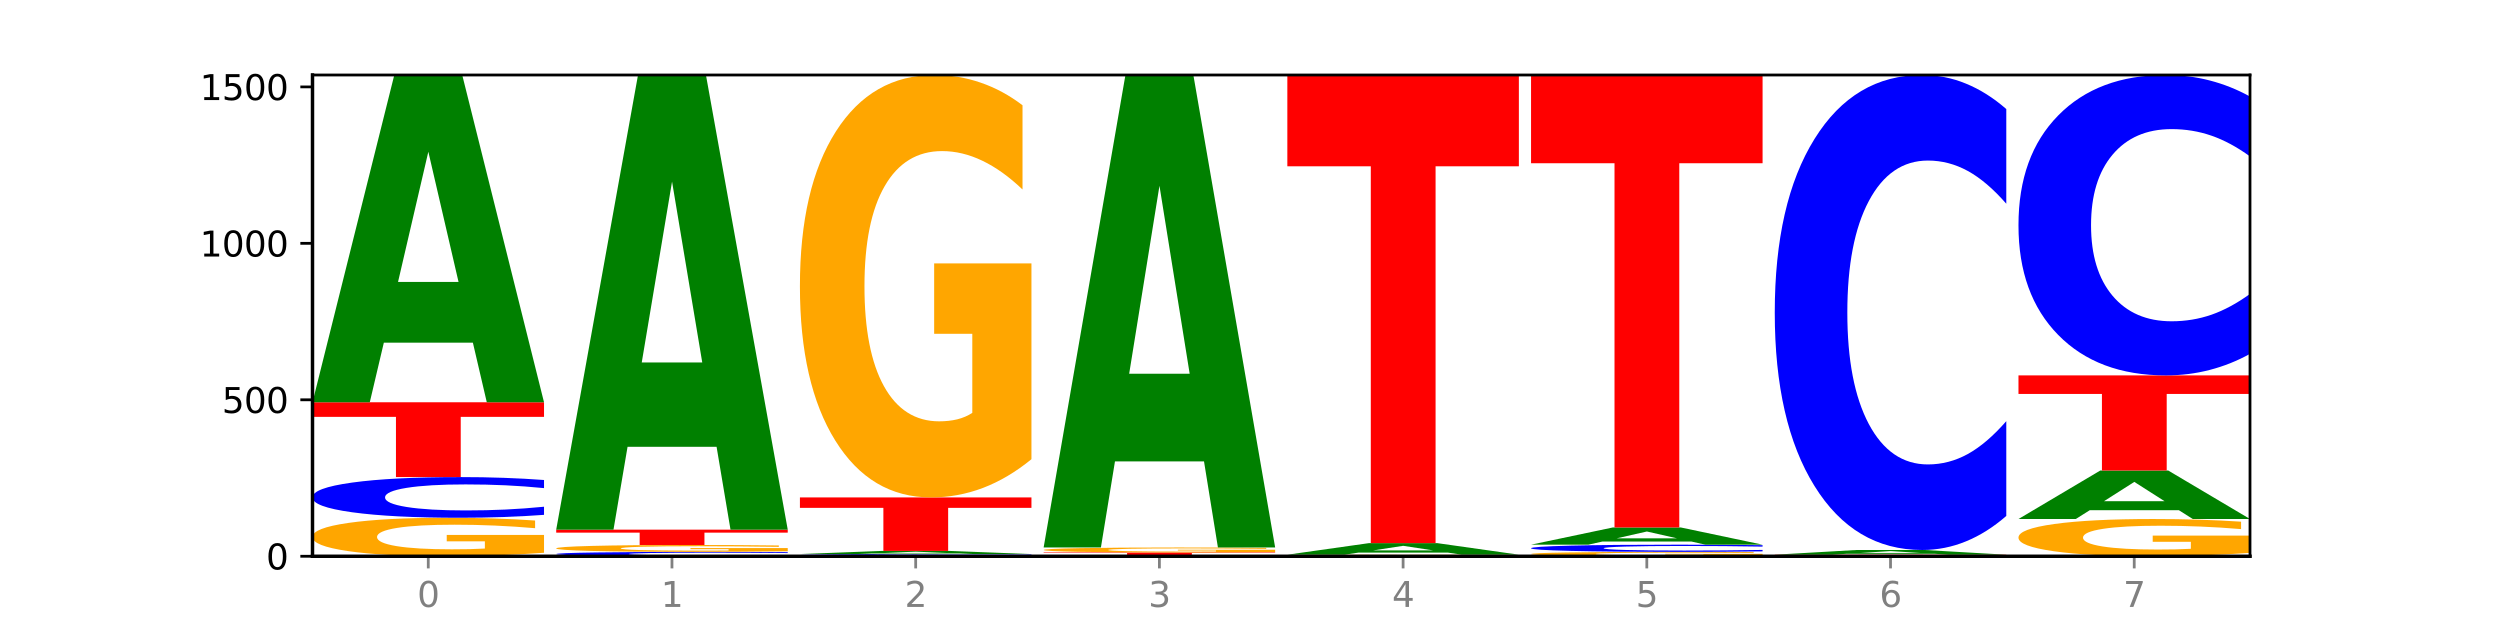 <?xml version="1.0" encoding="utf-8" standalone="no"?>
<!DOCTYPE svg PUBLIC "-//W3C//DTD SVG 1.1//EN"
  "http://www.w3.org/Graphics/SVG/1.1/DTD/svg11.dtd">
<svg xmlns:xlink="http://www.w3.org/1999/xlink" width="720pt" height="180pt" viewBox="0 0 720 180" xmlns="http://www.w3.org/2000/svg" version="1.1">
 <defs>
  <style type="text/css">*{stroke-linejoin: round; stroke-linecap: butt}</style>
 </defs>
 <g id="figure_1">
  <g id="patch_1">
   <path d="M 0 180 
L 720 180 
L 720 0 
L 0 0 
z
" style="fill: #ffffff"/>
  </g>
  <g id="axes_1">
   <g id="patch_2">
    <path d="M 90 160.2 
L 648 160.2 
L 648 21.6 
L 90 21.6 
z
" style="fill: #ffffff"/>
   </g>
   <g id="line2d_1">
    <path d="M 90 160.2 
L 648 160.2 
" clip-path="url(#p255c611a15)" style="fill: none; stroke: #000000; stroke-width: 0.5; stroke-linecap: square"/>
   </g>
   <g id="patch_3">
    <path d="M 156.679 159.197 
Q 149.955 159.699 142.722 159.95 
Q 135.489 160.2 127.778 160.2 
Q 110.353 160.2 100.177 158.707 
Q 90 157.214 90 154.661 
Q 90 152.078 100.356 150.597 
Q 110.727 149.116 128.764 149.116 
Q 135.713 149.116 142.079 149.317 
Q 148.46 149.516 154.109 149.91 
L 154.109 152.12 
Q 148.281 151.614 142.513 151.364 
Q 136.744 151.112 130.946 151.112 
Q 120.216 151.112 114.403 152.033 
Q 108.59 152.951 108.59 154.661 
Q 108.59 156.356 114.194 157.281 
Q 119.798 158.203 130.109 158.203 
Q 132.919 158.203 135.325 158.151 
Q 137.731 158.096 139.643 157.981 
L 139.643 155.907 
L 128.66 155.907 
L 128.66 154.059 
L 156.679 154.059 
L 156.679 159.197 
z
" clip-path="url(#p255c611a15)" style="fill: #ffa600"/>
   </g>
   <g id="patch_4">
    <path d="M 156.679 148.276 
Q 151.102 148.692 145.07 148.903 
Q 139.039 149.116 132.47 149.116 
Q 112.882 149.116 101.441 147.538 
Q 90 145.96 90 143.262 
Q 90 140.554 101.441 138.978 
Q 112.882 137.4 132.47 137.4 
Q 139.039 137.4 145.07 137.613 
Q 151.102 137.824 156.679 138.24 
L 156.679 140.575 
Q 151.051 140.024 145.591 139.767 
Q 140.131 139.511 134.1 139.511 
Q 123.281 139.511 117.082 140.51 
Q 110.899 141.507 110.899 143.262 
Q 110.899 145.009 117.082 146.008 
Q 123.281 147.005 134.1 147.005 
Q 140.131 147.005 145.591 146.749 
Q 151.051 146.49 156.679 145.938 
L 156.679 148.276 
z
" clip-path="url(#p255c611a15)" style="fill: #0000ff"/>
   </g>
   <g id="patch_5">
    <path d="M 90 115.862 
L 156.679 115.862 
L 156.679 120.063 
L 132.69 120.063 
L 132.69 137.4 
L 114.036 137.4 
L 114.036 120.063 
L 90 120.063 
L 90 115.862 
z
" clip-path="url(#p255c611a15)" style="fill: #ff0000"/>
   </g>
   <g id="patch_6">
    <path d="M 136.189 98.691 
L 110.545 98.691 
L 106.496 115.862 
L 90 115.862 
L 113.558 21.6 
L 133.121 21.6 
L 156.679 115.862 
L 140.197 115.862 
L 136.189 98.691 
z
M 114.635 81.196 
L 132.058 81.196 
L 123.36 43.701 
L 114.635 81.196 
z
" clip-path="url(#p255c611a15)" style="fill: #008000"/>
   </g>
   <g id="patch_7">
    <path d="M 226.868 160.11 
Q 221.29 160.154 215.259 160.177 
Q 209.228 160.2 202.659 160.2 
Q 183.07 160.2 171.629 160.03 
Q 160.189 159.86 160.189 159.57 
Q 160.189 159.278 171.629 159.108 
Q 183.07 158.938 202.659 158.938 
Q 209.228 158.938 215.259 158.961 
Q 221.29 158.984 226.868 159.029 
L 226.868 159.28 
Q 221.24 159.221 215.78 159.193 
Q 210.32 159.166 204.289 159.166 
Q 193.47 159.166 187.27 159.273 
Q 181.088 159.381 181.088 159.57 
Q 181.088 159.758 187.27 159.865 
Q 193.47 159.973 204.289 159.973 
Q 210.32 159.973 215.78 159.945 
Q 221.24 159.917 226.868 159.858 
L 226.868 160.11 
z
" clip-path="url(#p255c611a15)" style="fill: #0000ff"/>
   </g>
   <g id="patch_8">
    <path d="M 226.868 158.759 
Q 220.143 158.849 212.91 158.894 
Q 205.678 158.938 197.967 158.938 
Q 180.542 158.938 170.365 158.671 
Q 160.189 158.404 160.189 157.948 
Q 160.189 157.486 170.545 157.221 
Q 180.916 156.956 198.953 156.956 
Q 205.902 156.956 212.268 156.992 
Q 218.649 157.027 224.298 157.098 
L 224.298 157.493 
Q 218.47 157.403 212.701 157.358 
Q 206.933 157.313 201.135 157.313 
Q 190.405 157.313 184.592 157.478 
Q 178.779 157.642 178.779 157.948 
Q 178.779 158.251 184.383 158.416 
Q 189.987 158.581 200.298 158.581 
Q 203.107 158.581 205.513 158.572 
Q 207.919 158.562 209.832 158.542 
L 209.832 158.17 
L 198.848 158.17 
L 198.848 157.84 
L 226.868 157.84 
L 226.868 158.759 
z
" clip-path="url(#p255c611a15)" style="fill: #ffa600"/>
   </g>
   <g id="patch_9">
    <path d="M 160.189 152.54 
L 226.868 152.54 
L 226.868 153.401 
L 202.879 153.401 
L 202.879 156.956 
L 184.224 156.956 
L 184.224 153.401 
L 160.189 153.401 
L 160.189 152.54 
z
" clip-path="url(#p255c611a15)" style="fill: #ff0000"/>
   </g>
   <g id="patch_10">
    <path d="M 206.377 128.687 
L 180.734 128.687 
L 176.685 152.54 
L 160.189 152.54 
L 183.747 21.6 
L 203.31 21.6 
L 226.868 152.54 
L 210.386 152.54 
L 206.377 128.687 
z
M 184.824 104.385 
L 202.247 104.385 
L 193.549 52.3 
L 184.824 104.385 
z
" clip-path="url(#p255c611a15)" style="fill: #008000"/>
   </g>
   <g id="patch_11">
    <path d="M 297.057 160.155 
Q 291.479 160.177 285.448 160.189 
Q 279.417 160.2 272.848 160.2 
Q 253.259 160.2 241.818 160.115 
Q 230.377 160.03 230.377 159.885 
Q 230.377 159.739 241.818 159.654 
Q 253.259 159.569 272.848 159.569 
Q 279.417 159.569 285.448 159.581 
Q 291.479 159.592 297.057 159.614 
L 297.057 159.74 
Q 291.429 159.71 285.969 159.697 
Q 280.509 159.683 274.477 159.683 
Q 263.658 159.683 257.459 159.737 
Q 251.277 159.79 251.277 159.885 
Q 251.277 159.979 257.459 160.033 
Q 263.658 160.086 274.477 160.086 
Q 280.509 160.086 285.969 160.073 
Q 291.429 160.059 297.057 160.029 
L 297.057 160.155 
z
" clip-path="url(#p255c611a15)" style="fill: #0000ff"/>
   </g>
   <g id="patch_12">
    <path d="M 276.566 159.405 
L 250.922 159.405 
L 246.873 159.569 
L 230.377 159.569 
L 253.935 158.668 
L 273.499 158.668 
L 297.057 159.569 
L 280.574 159.569 
L 276.566 159.405 
z
M 255.012 159.238 
L 272.435 159.238 
L 263.737 158.879 
L 255.012 159.238 
z
" clip-path="url(#p255c611a15)" style="fill: #008000"/>
   </g>
   <g id="patch_13">
    <path d="M 230.377 143.258 
L 297.057 143.258 
L 297.057 146.263 
L 273.068 146.263 
L 273.068 158.668 
L 254.413 158.668 
L 254.413 146.263 
L 230.377 146.263 
L 230.377 143.258 
z
" clip-path="url(#p255c611a15)" style="fill: #ff0000"/>
   </g>
   <g id="patch_14">
    <path d="M 297.057 132.251 
Q 290.332 137.754 283.099 140.519 
Q 275.866 143.258 268.155 143.258 
Q 250.731 143.258 240.554 126.873 
Q 230.377 110.487 230.377 82.467 
Q 230.377 54.119 240.733 37.86 
Q 251.104 21.6 269.142 21.6 
Q 276.09 21.6 282.457 23.812 
Q 288.838 25.998 294.486 30.32 
L 294.486 54.572 
Q 288.658 49.018 282.89 46.278 
Q 277.122 43.514 271.323 43.514 
Q 260.594 43.514 254.781 53.617 
Q 248.967 63.694 248.967 82.467 
Q 248.967 101.063 254.571 111.216 
Q 260.175 121.344 270.487 121.344 
Q 273.296 121.344 275.702 120.766 
Q 278.108 120.163 280.021 118.906 
L 280.021 96.138 
L 269.037 96.138 
L 269.037 75.857 
L 297.057 75.857 
L 297.057 132.251 
z
" clip-path="url(#p255c611a15)" style="fill: #ffa600"/>
   </g>
   <g id="patch_15">
    <path d="M 367.245 160.174 
Q 361.668 160.187 355.636 160.193 
Q 349.605 160.2 343.036 160.2 
Q 323.448 160.2 312.007 160.151 
Q 300.566 160.103 300.566 160.02 
Q 300.566 159.937 312.007 159.888 
Q 323.448 159.84 343.036 159.84 
Q 349.605 159.84 355.636 159.846 
Q 361.668 159.853 367.245 159.865 
L 367.245 159.937 
Q 361.617 159.92 356.157 159.912 
Q 350.697 159.904 344.666 159.904 
Q 333.847 159.904 327.648 159.935 
Q 321.465 159.966 321.465 160.02 
Q 321.465 160.074 327.648 160.104 
Q 333.847 160.135 344.666 160.135 
Q 350.697 160.135 356.157 160.127 
Q 361.617 160.119 367.245 160.102 
L 367.245 160.174 
z
" clip-path="url(#p255c611a15)" style="fill: #0000ff"/>
   </g>
   <g id="patch_16">
    <path d="M 300.566 159.119 
L 367.245 159.119 
L 367.245 159.259 
L 343.256 159.259 
L 343.256 159.84 
L 324.602 159.84 
L 324.602 159.259 
L 300.566 159.259 
L 300.566 159.119 
z
" clip-path="url(#p255c611a15)" style="fill: #ff0000"/>
   </g>
   <g id="patch_17">
    <path d="M 367.245 158.988 
Q 360.521 159.053 353.288 159.086 
Q 346.055 159.119 338.344 159.119 
Q 320.919 159.119 310.743 158.924 
Q 300.566 158.73 300.566 158.398 
Q 300.566 158.062 310.922 157.869 
Q 321.293 157.677 339.33 157.677 
Q 346.279 157.677 352.645 157.703 
Q 359.026 157.729 364.675 157.78 
L 364.675 158.067 
Q 358.847 158.002 353.079 157.969 
Q 347.31 157.936 341.512 157.936 
Q 330.782 157.936 324.969 158.056 
Q 319.156 158.176 319.156 158.398 
Q 319.156 158.619 324.76 158.739 
Q 330.364 158.859 340.675 158.859 
Q 343.485 158.859 345.891 158.852 
Q 348.297 158.845 350.209 158.83 
L 350.209 158.56 
L 339.226 158.56 
L 339.226 158.32 
L 367.245 158.32 
L 367.245 158.988 
z
" clip-path="url(#p255c611a15)" style="fill: #ffa600"/>
   </g>
   <g id="patch_18">
    <path d="M 346.755 132.888 
L 321.111 132.888 
L 317.062 157.677 
L 300.566 157.677 
L 324.124 21.6 
L 343.687 21.6 
L 367.245 157.677 
L 350.763 157.677 
L 346.755 132.888 
z
M 325.201 107.632 
L 342.624 107.632 
L 333.926 53.505 
L 325.201 107.632 
z
" clip-path="url(#p255c611a15)" style="fill: #008000"/>
   </g>
   <g id="patch_19">
    <path d="M 437.434 160.187 
Q 431.856 160.193 425.825 160.197 
Q 419.794 160.2 413.225 160.2 
Q 393.636 160.2 382.196 160.176 
Q 370.755 160.151 370.755 160.11 
Q 370.755 160.068 382.196 160.044 
Q 393.636 160.02 413.225 160.02 
Q 419.794 160.02 425.825 160.023 
Q 431.856 160.026 437.434 160.033 
L 437.434 160.069 
Q 431.806 160.06 426.346 160.056 
Q 420.886 160.052 414.855 160.052 
Q 404.036 160.052 397.836 160.068 
Q 391.654 160.083 391.654 160.11 
Q 391.654 160.137 397.836 160.152 
Q 404.036 160.168 414.855 160.168 
Q 420.886 160.168 426.346 160.164 
Q 431.806 160.16 437.434 160.151 
L 437.434 160.187 
z
" clip-path="url(#p255c611a15)" style="fill: #0000ff"/>
   </g>
   <g id="patch_20">
    <path d="M 437.434 159.995 
Q 430.709 160.008 423.476 160.014 
Q 416.244 160.02 408.533 160.02 
Q 391.108 160.02 380.931 159.983 
Q 370.755 159.947 370.755 159.885 
Q 370.755 159.822 381.111 159.786 
Q 391.482 159.749 409.519 159.749 
Q 416.468 159.749 422.834 159.754 
Q 429.215 159.759 434.864 159.769 
L 434.864 159.823 
Q 429.036 159.81 423.267 159.804 
Q 417.499 159.798 411.701 159.798 
Q 400.971 159.798 395.158 159.821 
Q 389.345 159.843 389.345 159.885 
Q 389.345 159.926 394.949 159.949 
Q 400.553 159.971 410.864 159.971 
Q 413.673 159.971 416.079 159.97 
Q 418.485 159.968 420.398 159.966 
L 420.398 159.915 
L 409.414 159.915 
L 409.414 159.87 
L 437.434 159.87 
L 437.434 159.995 
z
" clip-path="url(#p255c611a15)" style="fill: #ffa600"/>
   </g>
   <g id="patch_21">
    <path d="M 416.943 159.142 
L 391.3 159.142 
L 387.251 159.749 
L 370.755 159.749 
L 394.313 156.415 
L 413.876 156.415 
L 437.434 159.749 
L 420.952 159.749 
L 416.943 159.142 
z
M 395.39 158.523 
L 412.813 158.523 
L 404.115 157.197 
L 395.39 158.523 
z
" clip-path="url(#p255c611a15)" style="fill: #008000"/>
   </g>
   <g id="patch_22">
    <path d="M 370.755 21.6 
L 437.434 21.6 
L 437.434 47.893 
L 413.445 47.893 
L 413.445 156.415 
L 394.79 156.415 
L 394.79 47.893 
L 370.755 47.893 
L 370.755 21.6 
z
" clip-path="url(#p255c611a15)" style="fill: #ff0000"/>
   </g>
   <g id="patch_23">
    <path d="M 507.623 160.086 
Q 500.898 160.143 493.665 160.172 
Q 486.432 160.2 478.721 160.2 
Q 461.297 160.2 451.12 160.03 
Q 440.943 159.86 440.943 159.57 
Q 440.943 159.276 451.299 159.107 
Q 461.67 158.938 479.708 158.938 
Q 486.656 158.938 493.023 158.961 
Q 499.404 158.984 505.052 159.029 
L 505.052 159.28 
Q 499.224 159.223 493.456 159.194 
Q 487.688 159.166 481.889 159.166 
Q 471.16 159.166 465.347 159.27 
Q 459.533 159.375 459.533 159.57 
Q 459.533 159.762 465.137 159.868 
Q 470.741 159.973 481.053 159.973 
Q 483.862 159.973 486.268 159.967 
Q 488.674 159.96 490.587 159.947 
L 490.587 159.711 
L 479.603 159.711 
L 479.603 159.501 
L 507.623 159.501 
L 507.623 160.086 
z
" clip-path="url(#p255c611a15)" style="fill: #ffa600"/>
   </g>
   <g id="patch_24">
    <path d="M 507.623 158.79 
Q 502.045 158.863 496.014 158.901 
Q 489.983 158.938 483.414 158.938 
Q 463.825 158.938 452.384 158.659 
Q 440.943 158.38 440.943 157.903 
Q 440.943 157.424 452.384 157.145 
Q 463.825 156.866 483.414 156.866 
Q 489.983 156.866 496.014 156.903 
Q 502.045 156.941 507.623 157.014 
L 507.623 157.427 
Q 501.995 157.33 496.535 157.284 
Q 491.075 157.239 485.043 157.239 
Q 474.224 157.239 468.025 157.416 
Q 461.843 157.592 461.843 157.903 
Q 461.843 158.212 468.025 158.389 
Q 474.224 158.565 485.043 158.565 
Q 491.075 158.565 496.535 158.52 
Q 501.995 158.474 507.623 158.376 
L 507.623 158.79 
z
" clip-path="url(#p255c611a15)" style="fill: #0000ff"/>
   </g>
   <g id="patch_25">
    <path d="M 487.132 155.963 
L 461.488 155.963 
L 457.439 156.866 
L 440.943 156.866 
L 464.501 151.909 
L 484.065 151.909 
L 507.623 156.866 
L 491.14 156.866 
L 487.132 155.963 
z
M 465.578 155.043 
L 483.001 155.043 
L 474.303 153.071 
L 465.578 155.043 
z
" clip-path="url(#p255c611a15)" style="fill: #008000"/>
   </g>
   <g id="patch_26">
    <path d="M 440.943 21.6 
L 507.623 21.6 
L 507.623 47.014 
L 483.634 47.014 
L 483.634 151.909 
L 464.979 151.909 
L 464.979 47.014 
L 440.943 47.014 
L 440.943 21.6 
z
" clip-path="url(#p255c611a15)" style="fill: #ff0000"/>
   </g>
   <g id="patch_27">
    <path d="M 577.811 160.192 
Q 571.087 160.196 563.854 160.198 
Q 556.621 160.2 548.91 160.2 
Q 531.486 160.2 521.309 160.188 
Q 511.132 160.176 511.132 160.155 
Q 511.132 160.134 521.488 160.122 
Q 531.859 160.11 549.896 160.11 
Q 556.845 160.11 563.211 160.112 
Q 569.592 160.113 575.241 160.116 
L 575.241 160.134 
Q 569.413 160.13 563.645 160.128 
Q 557.876 160.126 552.078 160.126 
Q 541.348 160.126 535.535 160.134 
Q 529.722 160.141 529.722 160.155 
Q 529.722 160.169 535.326 160.176 
Q 540.93 160.184 551.241 160.184 
Q 554.051 160.184 556.457 160.183 
Q 558.863 160.183 560.775 160.182 
L 560.775 160.165 
L 549.792 160.165 
L 549.792 160.15 
L 577.811 160.15 
L 577.811 160.192 
z
" clip-path="url(#p255c611a15)" style="fill: #ffa600"/>
   </g>
   <g id="patch_28">
    <path d="M 511.132 159.749 
L 577.811 159.749 
L 577.811 159.82 
L 553.822 159.82 
L 553.822 160.11 
L 535.168 160.11 
L 535.168 159.82 
L 511.132 159.82 
L 511.132 159.749 
z
" clip-path="url(#p255c611a15)" style="fill: #ff0000"/>
   </g>
   <g id="patch_29">
    <path d="M 557.321 159.503 
L 531.677 159.503 
L 527.628 159.749 
L 511.132 159.749 
L 534.69 158.398 
L 554.253 158.398 
L 577.811 159.749 
L 561.329 159.749 
L 557.321 159.503 
z
M 535.767 159.252 
L 553.19 159.252 
L 544.492 158.715 
L 535.767 159.252 
z
" clip-path="url(#p255c611a15)" style="fill: #008000"/>
   </g>
   <g id="patch_30">
    <path d="M 577.811 148.592 
Q 572.234 153.452 566.203 155.911 
Q 560.171 158.398 553.603 158.398 
Q 534.014 158.398 522.573 139.973 
Q 511.132 121.549 511.132 90.041 
Q 511.132 58.42 522.573 40.024 
Q 534.014 21.6 553.603 21.6 
Q 560.171 21.6 566.203 24.087 
Q 572.234 26.545 577.811 31.406 
L 577.811 58.675 
Q 572.183 52.232 566.723 49.236 
Q 561.263 46.241 555.232 46.241 
Q 544.413 46.241 538.214 57.912 
Q 532.031 69.554 532.031 90.041 
Q 532.031 110.444 538.214 122.114 
Q 544.413 133.757 555.232 133.757 
Q 561.263 133.757 566.723 130.761 
Q 572.183 127.738 577.811 121.295 
L 577.811 148.592 
z
" clip-path="url(#p255c611a15)" style="fill: #0000ff"/>
   </g>
   <g id="patch_31">
    <path d="M 648 159.23 
Q 641.275 159.715 634.042 159.959 
Q 626.81 160.2 619.099 160.2 
Q 601.674 160.2 591.497 158.756 
Q 581.321 157.311 581.321 154.841 
Q 581.321 152.343 591.677 150.909 
Q 602.048 149.476 620.085 149.476 
Q 627.034 149.476 633.4 149.671 
Q 639.781 149.864 645.43 150.245 
L 645.43 152.382 
Q 639.602 151.893 633.833 151.651 
Q 628.065 151.408 622.267 151.408 
Q 611.537 151.408 605.724 152.298 
Q 599.911 153.187 599.911 154.841 
Q 599.911 156.481 605.515 157.376 
Q 611.119 158.268 621.43 158.268 
Q 624.239 158.268 626.645 158.217 
Q 629.051 158.164 630.964 158.053 
L 630.964 156.046 
L 619.98 156.046 
L 619.98 154.259 
L 648 154.259 
L 648 159.23 
z
" clip-path="url(#p255c611a15)" style="fill: #ffa600"/>
   </g>
   <g id="patch_32">
    <path d="M 627.51 146.932 
L 601.866 146.932 
L 597.817 149.476 
L 581.321 149.476 
L 604.879 135.508 
L 624.442 135.508 
L 648 149.476 
L 631.518 149.476 
L 627.51 146.932 
z
M 605.956 144.339 
L 623.379 144.339 
L 614.681 138.783 
L 605.956 144.339 
z
" clip-path="url(#p255c611a15)" style="fill: #008000"/>
   </g>
   <g id="patch_33">
    <path d="M 581.321 108.112 
L 648 108.112 
L 648 113.455 
L 624.011 113.455 
L 624.011 135.508 
L 605.356 135.508 
L 605.356 113.455 
L 581.321 113.455 
L 581.321 108.112 
z
" clip-path="url(#p255c611a15)" style="fill: #ff0000"/>
   </g>
   <g id="patch_34">
    <path d="M 648 101.911 
Q 642.422 104.985 636.391 106.54 
Q 630.36 108.112 623.791 108.112 
Q 604.202 108.112 592.762 96.461 
Q 581.321 84.809 581.321 64.883 
Q 581.321 44.886 592.762 33.252 
Q 604.202 21.6 623.791 21.6 
Q 630.36 21.6 636.391 23.173 
Q 642.422 24.727 648 27.801 
L 648 45.046 
Q 642.372 40.972 636.912 39.078 
Q 631.452 37.183 625.421 37.183 
Q 614.602 37.183 608.402 44.564 
Q 602.22 51.927 602.22 64.883 
Q 602.22 77.786 608.402 85.166 
Q 614.602 92.529 625.421 92.529 
Q 631.452 92.529 636.912 90.635 
Q 642.372 88.723 648 84.648 
L 648 101.911 
z
" clip-path="url(#p255c611a15)" style="fill: #0000ff"/>
   </g>
   <g id="matplotlib.axis_1">
    <g id="xtick_1">
     <g id="line2d_2">
      <defs>
       <path id="me735aa0d89" d="M 0 0 
L 0 3.5 
" style="stroke: #808080; stroke-width: 0.8"/>
      </defs>
      <g>
       <use xlink:href="#me735aa0d89" x="123.34" y="160.2" style="fill: #808080; stroke: #808080; stroke-width: 0.8"/>
      </g>
     </g>
     <g id="text_1">
      <!-- 0 -->
      <g style="fill: #808080" transform="translate(120.158 174.798) scale(0.1 -0.1)">
       <defs>
        <path id="DejaVuSans-30" d="M 2034 4250 
Q 1547 4250 1301 3770 
Q 1056 3291 1056 2328 
Q 1056 1369 1301 889 
Q 1547 409 2034 409 
Q 2525 409 2770 889 
Q 3016 1369 3016 2328 
Q 3016 3291 2770 3770 
Q 2525 4250 2034 4250 
z
M 2034 4750 
Q 2819 4750 3233 4129 
Q 3647 3509 3647 2328 
Q 3647 1150 3233 529 
Q 2819 -91 2034 -91 
Q 1250 -91 836 529 
Q 422 1150 422 2328 
Q 422 3509 836 4129 
Q 1250 4750 2034 4750 
z
" transform="scale(0.016)"/>
       </defs>
       <use xlink:href="#DejaVuSans-30"/>
      </g>
     </g>
    </g>
    <g id="xtick_2">
     <g id="line2d_3">
      <g>
       <use xlink:href="#me735aa0d89" x="193.528" y="160.2" style="fill: #808080; stroke: #808080; stroke-width: 0.8"/>
      </g>
     </g>
     <g id="text_2">
      <!-- 1 -->
      <g style="fill: #808080" transform="translate(190.347 174.798) scale(0.1 -0.1)">
       <defs>
        <path id="DejaVuSans-31" d="M 794 531 
L 1825 531 
L 1825 4091 
L 703 3866 
L 703 4441 
L 1819 4666 
L 2450 4666 
L 2450 531 
L 3481 531 
L 3481 0 
L 794 0 
L 794 531 
z
" transform="scale(0.016)"/>
       </defs>
       <use xlink:href="#DejaVuSans-31"/>
      </g>
     </g>
    </g>
    <g id="xtick_3">
     <g id="line2d_4">
      <g>
       <use xlink:href="#me735aa0d89" x="263.717" y="160.2" style="fill: #808080; stroke: #808080; stroke-width: 0.8"/>
      </g>
     </g>
     <g id="text_3">
      <!-- 2 -->
      <g style="fill: #808080" transform="translate(260.536 174.798) scale(0.1 -0.1)">
       <defs>
        <path id="DejaVuSans-32" d="M 1228 531 
L 3431 531 
L 3431 0 
L 469 0 
L 469 531 
Q 828 903 1448 1529 
Q 2069 2156 2228 2338 
Q 2531 2678 2651 2914 
Q 2772 3150 2772 3378 
Q 2772 3750 2511 3984 
Q 2250 4219 1831 4219 
Q 1534 4219 1204 4116 
Q 875 4013 500 3803 
L 500 4441 
Q 881 4594 1212 4672 
Q 1544 4750 1819 4750 
Q 2544 4750 2975 4387 
Q 3406 4025 3406 3419 
Q 3406 3131 3298 2873 
Q 3191 2616 2906 2266 
Q 2828 2175 2409 1742 
Q 1991 1309 1228 531 
z
" transform="scale(0.016)"/>
       </defs>
       <use xlink:href="#DejaVuSans-32"/>
      </g>
     </g>
    </g>
    <g id="xtick_4">
     <g id="line2d_5">
      <g>
       <use xlink:href="#me735aa0d89" x="333.906" y="160.2" style="fill: #808080; stroke: #808080; stroke-width: 0.8"/>
      </g>
     </g>
     <g id="text_4">
      <!-- 3 -->
      <g style="fill: #808080" transform="translate(330.724 174.798) scale(0.1 -0.1)">
       <defs>
        <path id="DejaVuSans-33" d="M 2597 2516 
Q 3050 2419 3304 2112 
Q 3559 1806 3559 1356 
Q 3559 666 3084 287 
Q 2609 -91 1734 -91 
Q 1441 -91 1130 -33 
Q 819 25 488 141 
L 488 750 
Q 750 597 1062 519 
Q 1375 441 1716 441 
Q 2309 441 2620 675 
Q 2931 909 2931 1356 
Q 2931 1769 2642 2001 
Q 2353 2234 1838 2234 
L 1294 2234 
L 1294 2753 
L 1863 2753 
Q 2328 2753 2575 2939 
Q 2822 3125 2822 3475 
Q 2822 3834 2567 4026 
Q 2313 4219 1838 4219 
Q 1578 4219 1281 4162 
Q 984 4106 628 3988 
L 628 4550 
Q 988 4650 1302 4700 
Q 1616 4750 1894 4750 
Q 2613 4750 3031 4423 
Q 3450 4097 3450 3541 
Q 3450 3153 3228 2886 
Q 3006 2619 2597 2516 
z
" transform="scale(0.016)"/>
       </defs>
       <use xlink:href="#DejaVuSans-33"/>
      </g>
     </g>
    </g>
    <g id="xtick_5">
     <g id="line2d_6">
      <g>
       <use xlink:href="#me735aa0d89" x="404.094" y="160.2" style="fill: #808080; stroke: #808080; stroke-width: 0.8"/>
      </g>
     </g>
     <g id="text_5">
      <!-- 4 -->
      <g style="fill: #808080" transform="translate(400.913 174.798) scale(0.1 -0.1)">
       <defs>
        <path id="DejaVuSans-34" d="M 2419 4116 
L 825 1625 
L 2419 1625 
L 2419 4116 
z
M 2253 4666 
L 3047 4666 
L 3047 1625 
L 3713 1625 
L 3713 1100 
L 3047 1100 
L 3047 0 
L 2419 0 
L 2419 1100 
L 313 1100 
L 313 1709 
L 2253 4666 
z
" transform="scale(0.016)"/>
       </defs>
       <use xlink:href="#DejaVuSans-34"/>
      </g>
     </g>
    </g>
    <g id="xtick_6">
     <g id="line2d_7">
      <g>
       <use xlink:href="#me735aa0d89" x="474.283" y="160.2" style="fill: #808080; stroke: #808080; stroke-width: 0.8"/>
      </g>
     </g>
     <g id="text_6">
      <!-- 5 -->
      <g style="fill: #808080" transform="translate(471.102 174.798) scale(0.1 -0.1)">
       <defs>
        <path id="DejaVuSans-35" d="M 691 4666 
L 3169 4666 
L 3169 4134 
L 1269 4134 
L 1269 2991 
Q 1406 3038 1543 3061 
Q 1681 3084 1819 3084 
Q 2600 3084 3056 2656 
Q 3513 2228 3513 1497 
Q 3513 744 3044 326 
Q 2575 -91 1722 -91 
Q 1428 -91 1123 -41 
Q 819 9 494 109 
L 494 744 
Q 775 591 1075 516 
Q 1375 441 1709 441 
Q 2250 441 2565 725 
Q 2881 1009 2881 1497 
Q 2881 1984 2565 2268 
Q 2250 2553 1709 2553 
Q 1456 2553 1204 2497 
Q 953 2441 691 2322 
L 691 4666 
z
" transform="scale(0.016)"/>
       </defs>
       <use xlink:href="#DejaVuSans-35"/>
      </g>
     </g>
    </g>
    <g id="xtick_7">
     <g id="line2d_8">
      <g>
       <use xlink:href="#me735aa0d89" x="544.472" y="160.2" style="fill: #808080; stroke: #808080; stroke-width: 0.8"/>
      </g>
     </g>
     <g id="text_7">
      <!-- 6 -->
      <g style="fill: #808080" transform="translate(541.29 174.798) scale(0.1 -0.1)">
       <defs>
        <path id="DejaVuSans-36" d="M 2113 2584 
Q 1688 2584 1439 2293 
Q 1191 2003 1191 1497 
Q 1191 994 1439 701 
Q 1688 409 2113 409 
Q 2538 409 2786 701 
Q 3034 994 3034 1497 
Q 3034 2003 2786 2293 
Q 2538 2584 2113 2584 
z
M 3366 4563 
L 3366 3988 
Q 3128 4100 2886 4159 
Q 2644 4219 2406 4219 
Q 1781 4219 1451 3797 
Q 1122 3375 1075 2522 
Q 1259 2794 1537 2939 
Q 1816 3084 2150 3084 
Q 2853 3084 3261 2657 
Q 3669 2231 3669 1497 
Q 3669 778 3244 343 
Q 2819 -91 2113 -91 
Q 1303 -91 875 529 
Q 447 1150 447 2328 
Q 447 3434 972 4092 
Q 1497 4750 2381 4750 
Q 2619 4750 2861 4703 
Q 3103 4656 3366 4563 
z
" transform="scale(0.016)"/>
       </defs>
       <use xlink:href="#DejaVuSans-36"/>
      </g>
     </g>
    </g>
    <g id="xtick_8">
     <g id="line2d_9">
      <g>
       <use xlink:href="#me735aa0d89" x="614.66" y="160.2" style="fill: #808080; stroke: #808080; stroke-width: 0.8"/>
      </g>
     </g>
     <g id="text_8">
      <!-- 7 -->
      <g style="fill: #808080" transform="translate(611.479 174.798) scale(0.1 -0.1)">
       <defs>
        <path id="DejaVuSans-37" d="M 525 4666 
L 3525 4666 
L 3525 4397 
L 1831 0 
L 1172 0 
L 2766 4134 
L 525 4134 
L 525 4666 
z
" transform="scale(0.016)"/>
       </defs>
       <use xlink:href="#DejaVuSans-37"/>
      </g>
     </g>
    </g>
   </g>
   <g id="matplotlib.axis_2">
    <g id="ytick_1">
     <g id="line2d_10">
      <defs>
       <path id="m3a58706ccf" d="M 0 0 
L -3.5 0 
" style="stroke: #000000; stroke-width: 0.8"/>
      </defs>
      <g>
       <use xlink:href="#m3a58706ccf" x="90" y="160.2" style="stroke: #000000; stroke-width: 0.8"/>
      </g>
     </g>
     <g id="text_9">
      <!-- 0 -->
      <g transform="translate(76.638 163.999) scale(0.1 -0.1)">
       <use xlink:href="#DejaVuSans-30"/>
      </g>
     </g>
    </g>
    <g id="ytick_2">
     <g id="line2d_11">
      <g>
       <use xlink:href="#m3a58706ccf" x="90" y="115.141" style="stroke: #000000; stroke-width: 0.8"/>
      </g>
     </g>
     <g id="text_10">
      <!-- 500 -->
      <g transform="translate(63.913 118.941) scale(0.1 -0.1)">
       <use xlink:href="#DejaVuSans-35"/>
       <use xlink:href="#DejaVuSans-30" x="63.623"/>
       <use xlink:href="#DejaVuSans-30" x="127.246"/>
      </g>
     </g>
    </g>
    <g id="ytick_3">
     <g id="line2d_12">
      <g>
       <use xlink:href="#m3a58706ccf" x="90" y="70.083" style="stroke: #000000; stroke-width: 0.8"/>
      </g>
     </g>
     <g id="text_11">
      <!-- 1000 -->
      <g transform="translate(57.55 73.882) scale(0.1 -0.1)">
       <use xlink:href="#DejaVuSans-31"/>
       <use xlink:href="#DejaVuSans-30" x="63.623"/>
       <use xlink:href="#DejaVuSans-30" x="127.246"/>
       <use xlink:href="#DejaVuSans-30" x="190.869"/>
      </g>
     </g>
    </g>
    <g id="ytick_4">
     <g id="line2d_13">
      <g>
       <use xlink:href="#m3a58706ccf" x="90" y="25.024" style="stroke: #000000; stroke-width: 0.8"/>
      </g>
     </g>
     <g id="text_12">
      <!-- 1500 -->
      <g transform="translate(57.55 28.824) scale(0.1 -0.1)">
       <use xlink:href="#DejaVuSans-31"/>
       <use xlink:href="#DejaVuSans-35" x="63.623"/>
       <use xlink:href="#DejaVuSans-30" x="127.246"/>
       <use xlink:href="#DejaVuSans-30" x="190.869"/>
      </g>
     </g>
    </g>
   </g>
   <g id="patch_35">
    <path d="M 90 160.2 
L 90 21.6 
" style="fill: none; stroke: #000000; stroke-linejoin: miter; stroke-linecap: square"/>
   </g>
   <g id="patch_36">
    <path d="M 648 160.2 
L 648 21.6 
" style="fill: none; stroke: #000000; stroke-width: 0.8; stroke-linejoin: miter; stroke-linecap: square"/>
   </g>
   <g id="patch_37">
    <path d="M 90 160.2 
L 648 160.2 
" style="fill: none; stroke: #000000; stroke-linejoin: miter; stroke-linecap: square"/>
   </g>
   <g id="patch_38">
    <path d="M 90 21.6 
L 648 21.6 
" style="fill: none; stroke: #000000; stroke-width: 0.8; stroke-linejoin: miter; stroke-linecap: square"/>
   </g>
  </g>
 </g>
 <defs>
  <clipPath id="p255c611a15">
   <rect x="90" y="21.6" width="558" height="138.6"/>
  </clipPath>
 </defs>
</svg>
